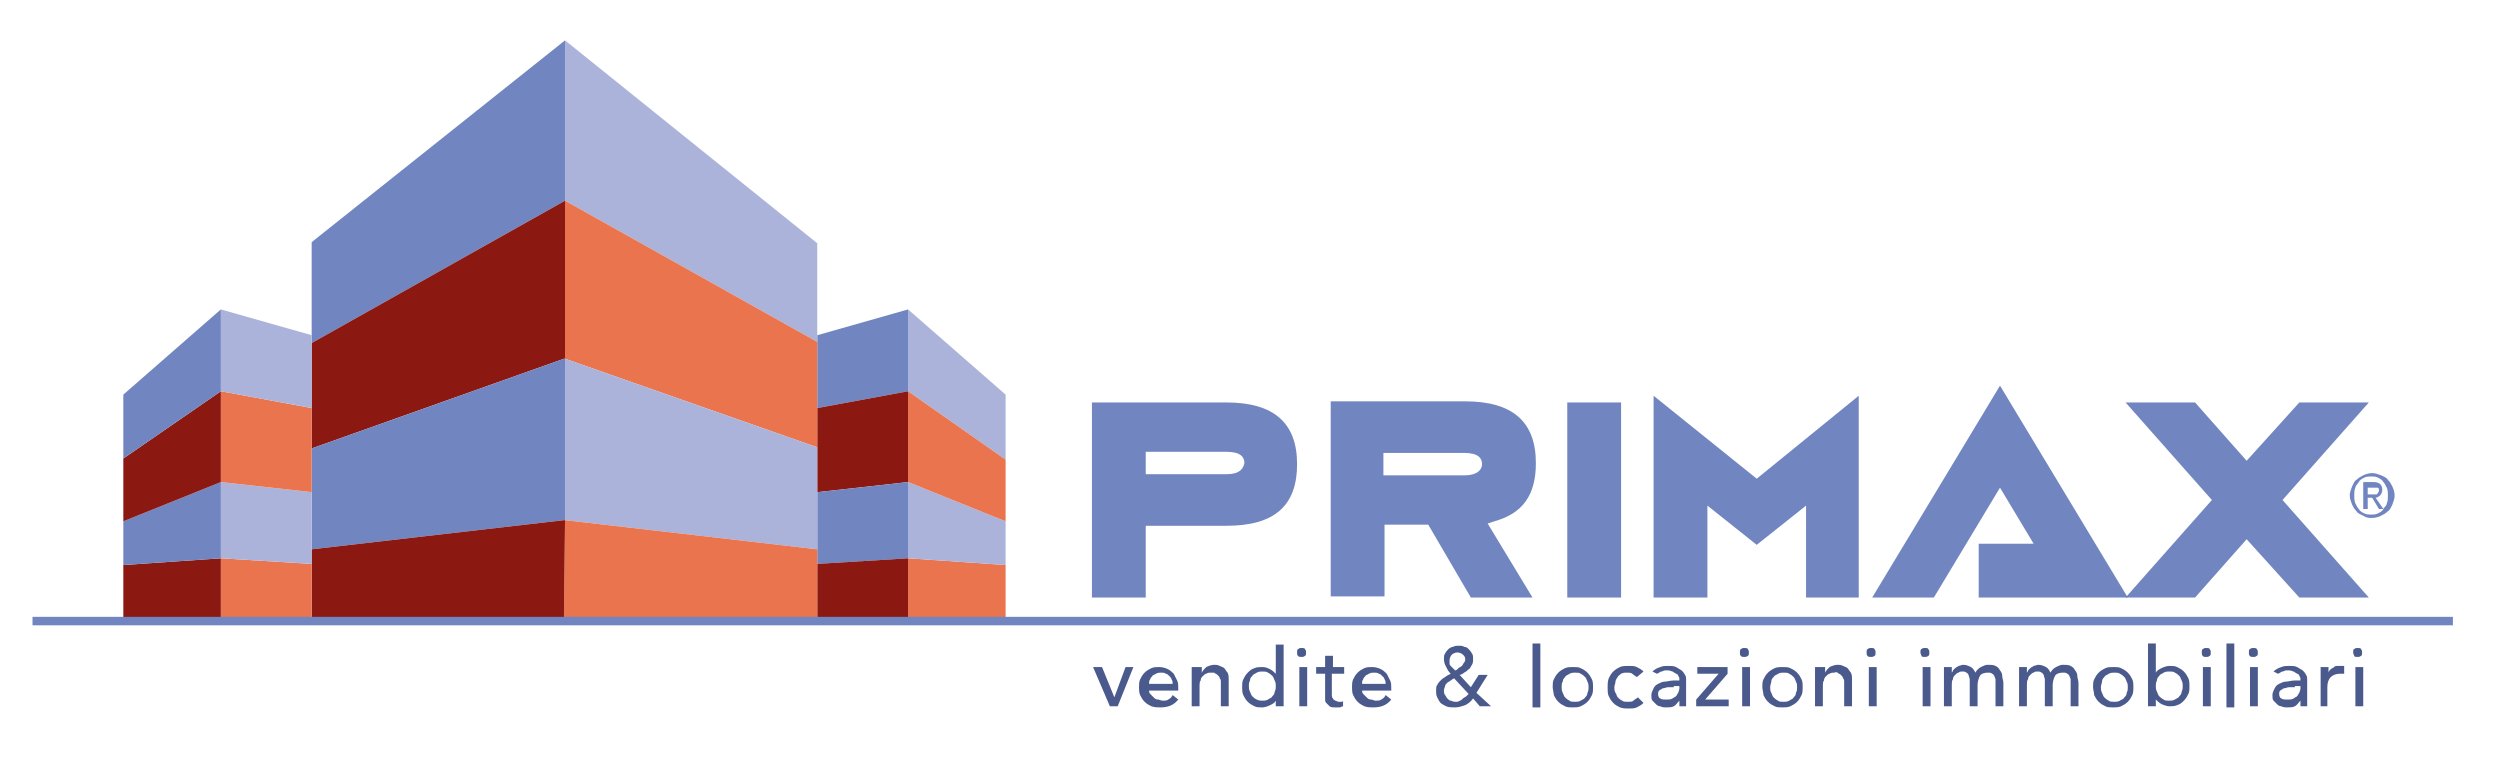<?xml version="1.0" encoding="utf-8"?>
<!-- Generator: Adobe Illustrator 29.8.1, SVG Export Plug-In . SVG Version: 9.03 Build 0)  -->
<svg version="1.0" id="Livello_1" xmlns="http://www.w3.org/2000/svg" xmlns:xlink="http://www.w3.org/1999/xlink" x="0px" y="0px"
	 viewBox="0 0 223 67.5" style="enable-background:new 0 0 223 67.5;" xml:space="preserve">
<style type="text/css">
	.st0{fill:#EA744D;}
	.st1{fill:#ABB3DB;}
	.st2{fill:#7185C1;}
	.st3{fill:#8B1811;}
	.st4{clip-path:url(#SVGID_00000118397322288536719190000000510183256073887898_);fill:#7185C1;}
	.st5{fill:none;stroke:#7185C1;stroke-width:0.755;stroke-miterlimit:10;}
	.st6{clip-path:url(#SVGID_00000049185995339379692380000016189746481528129983_);fill:#7185C1;}
	.st7{clip-path:url(#SVGID_00000049185995339379692380000016189746481528129983_);fill:#4B5A8C;}
</style>
<polygon class="st0" points="81,55.4 89.7,55.4 89.7,50.4 81,49.8 "/>
<polygon class="st1" points="89.7,41 81,34.9 81,27.6 89.7,35.2 "/>
<polygon class="st1" points="89.7,50.4 89.7,50.4 81,49.8 81,43 89.7,46.5 "/>
<polygon class="st0" points="89.7,41 89.7,46.5 81,43 81,34.9 "/>
<polygon class="st2" points="81,27.6 81,34.9 72.9,36.4 72.9,30.5 72.9,29.9 72.9,29.9 "/>
<polygon class="st3" points="81,34.9 81,43 72.9,43.9 72.9,39.9 72.9,36.4 "/>
<polygon class="st2" points="81,43 81,49.8 72.9,50.3 72.9,49 72.9,43.9 "/>
<polygon class="st3" points="72.9,50.3 72.9,55.4 81,55.4 81,49.8 "/>
<polygon class="st1" points="72.9,30.5 50.4,17.9 50.4,17.9 50.4,3.6 72.9,21.7 72.9,29.9 "/>
<polygon class="st0" points="72.9,36.4 72.9,39.9 50.4,32 50.4,17.9 72.9,30.5 "/>
<polygon class="st1" points="72.9,49 50.4,46.4 50.4,32 72.9,39.9 72.9,43.9 "/>
<polygon class="st0" points="50.3,55.4 72.9,55.4 72.9,50.3 72.9,49 50.4,46.4 "/>
<polygon class="st2" points="50.4,17.9 50.4,17.9 27.8,30.6 27.8,29.9 27.8,21.6 50.4,3.6 "/>
<polygon class="st3" points="50.4,17.9 50.4,32 50.3,32 27.8,40 27.8,36.4 27.8,30.6 "/>
<polygon class="st2" points="50.4,32 50.4,46.4 50.3,46.4 27.8,49 27.8,43.9 27.8,40 50.3,32 "/>
<polygon class="st3" points="27.8,49 27.8,50.3 27.8,55.4 50.3,55.4 50.4,46.4 50.3,46.4 "/>
<polygon class="st0" points="19.7,55.4 27.8,55.4 27.8,50.3 19.7,49.8 "/>
<polygon class="st1" points="27.8,50.3 19.7,49.8 19.7,43 27.8,43.9 27.8,49 "/>
<polygon class="st0" points="27.8,40 27.8,43.9 19.7,43 19.7,34.9 27.8,36.4 "/>
<polygon class="st1" points="27.8,36.4 27.8,36.4 19.7,34.9 19.7,27.6 27.8,29.9 27.8,30.6 "/>
<g>
	<defs>
		<rect id="SVGID_1_" x="7.3" y="-5.1" width="85.8" height="60.5"/>
	</defs>
	<clipPath id="SVGID_00000080181183424433391040000007717311240342482830_">
		<use xlink:href="#SVGID_1_"  style="overflow:visible;"/>
	</clipPath>
	<polygon style="clip-path:url(#SVGID_00000080181183424433391040000007717311240342482830_);fill:#7185C1;" points="19.7,57 
		19.7,64.3 19.7,64.3 11,61.8 11,55.8 	"/>
</g>
<polygon class="st3" points="11,50.4 11,55.4 19.7,55.4 19.7,49.8 "/>
<polygon class="st2" points="19.7,43 19.7,49.8 11,50.4 11,46.5 "/>
<polygon class="st3" points="19.7,34.9 19.7,43 11,46.5 11,40.9 "/>
<polygon class="st2" points="19.7,27.6 19.7,34.9 11,40.9 11,35.2 "/>
<line class="st5" x1="2.9" y1="55.4" x2="218.8" y2="55.4"/>
<g>
	<defs>
		<rect id="SVGID_00000006691855874335500190000015282113503702280080_" x="-5.7" y="-6" width="232.3" height="85.1"/>
	</defs>
	<clipPath id="SVGID_00000067959257505073356470000007272099425747322264_">
		<use xlink:href="#SVGID_00000006691855874335500190000015282113503702280080_"  style="overflow:visible;"/>
	</clipPath>
	<path style="clip-path:url(#SVGID_00000067959257505073356470000007272099425747322264_);fill:#7185C1;" d="M209.6,44.2
		c0-0.3,0.1-0.5,0.2-0.8c0.1-0.2,0.2-0.5,0.4-0.6c0.2-0.2,0.4-0.3,0.6-0.4c0.2-0.1,0.5-0.2,0.8-0.2c0.3,0,0.5,0.1,0.8,0.2
		c0.2,0.1,0.5,0.2,0.6,0.4c0.2,0.2,0.3,0.4,0.4,0.6c0.1,0.2,0.2,0.5,0.2,0.8c0,0.3-0.1,0.5-0.2,0.8c-0.1,0.2-0.2,0.5-0.4,0.6
		c-0.2,0.2-0.4,0.3-0.6,0.4c-0.2,0.1-0.5,0.2-0.8,0.2c-0.3,0-0.5,0-0.8-0.2c-0.2-0.1-0.5-0.2-0.6-0.4c-0.2-0.2-0.3-0.4-0.4-0.6
		C209.7,44.7,209.6,44.5,209.6,44.2 M210,44.2c0,0.2,0,0.5,0.1,0.7c0.1,0.2,0.2,0.4,0.3,0.5c0.1,0.2,0.3,0.3,0.5,0.4
		c0.2,0.1,0.4,0.1,0.6,0.1c0.2,0,0.4,0,0.6-0.1c0.2-0.1,0.4-0.2,0.5-0.4c0.1-0.2,0.3-0.3,0.3-0.5c0.1-0.2,0.1-0.4,0.1-0.7
		c0-0.2,0-0.5-0.1-0.7c-0.1-0.2-0.2-0.4-0.3-0.5c-0.1-0.2-0.3-0.3-0.5-0.4c-0.2-0.1-0.4-0.1-0.6-0.1c-0.2,0-0.4,0-0.6,0.1
		c-0.2,0.1-0.4,0.2-0.5,0.4c-0.1,0.2-0.3,0.3-0.3,0.5C210,43.7,210,43.9,210,44.2 M210.8,43h0.9c0.5,0,0.8,0.2,0.8,0.7
		c0,0.2-0.1,0.4-0.2,0.5c-0.1,0.1-0.3,0.2-0.4,0.2l0.7,1h-0.4l-0.6-1h-0.4v1h-0.4V43z M211.2,44.1h0.4c0.1,0,0.2,0,0.2,0
		c0.1,0,0.1,0,0.2,0l0.1-0.1c0-0.1,0.1-0.1,0.1-0.2c0-0.1,0-0.1,0-0.2l-0.1-0.1l-0.2,0l-0.2,0h-0.5V44.1z"/>
	<path style="clip-path:url(#SVGID_00000067959257505073356470000007272099425747322264_);fill:#7185C1;" d="M109.4,35.9h-12v17.4
		h4.8v-6.4h7.2c4.3,0,6.3-1.8,6.3-5.5C115.7,37.7,113.6,35.9,109.4,35.9 M109.4,42.3h-7.2v-2h7.2c1.3,0,1.6,0.5,1.6,1
		C110.9,41.8,110.6,42.3,109.4,42.3"/>
	<path style="clip-path:url(#SVGID_00000067959257505073356470000007272099425747322264_);fill:#7185C1;" d="M131.2,53.3h5.5l-4-6.6
		l0.6-0.2c2.5-0.7,3.7-2.3,3.7-5.2c0-3.7-2.1-5.5-6.3-5.5h-12v17.4h4.8v-6.4h3.9L131.2,53.3z M123.4,40.4h7.2c1.3,0,1.6,0.5,1.6,1
		c0,0.4-0.3,1-1.6,1h-7.2V40.4z"/>
	
		<rect x="139.8" y="35.9" style="clip-path:url(#SVGID_00000067959257505073356470000007272099425747322264_);fill:#7185C1;" width="4.8" height="17.4"/>
	<polygon style="clip-path:url(#SVGID_00000067959257505073356470000007272099425747322264_);fill:#7185C1;" points="161.1,45.1 
		161.1,53.3 165.8,53.3 165.8,35.3 156.7,42.7 147.5,35.3 147.5,53.3 152.3,53.3 152.3,45.1 156.7,48.6 	"/>
	<polygon style="clip-path:url(#SVGID_00000067959257505073356470000007272099425747322264_);fill:#7185C1;" points="178.4,34.4 
		167,53.3 172.5,53.3 178.4,43.5 181.4,48.5 176.5,48.5 176.5,53.3 186,53.3 189.8,53.3 	"/>
	<polygon style="clip-path:url(#SVGID_00000067959257505073356470000007272099425747322264_);fill:#7185C1;" points="211.3,35.9 
		205.1,35.9 200.4,41.1 195.8,35.9 189.6,35.9 197.3,44.6 189.6,53.3 195.8,53.3 200.4,48.1 205.1,53.3 211.3,53.3 203.6,44.6 	"/>
	<polygon style="clip-path:url(#SVGID_00000067959257505073356470000007272099425747322264_);fill:#4B5A8C;" points="97.5,59.5 
		98.3,59.5 99.4,62.2 100.4,59.5 101.1,59.5 99.7,63 99,63 	"/>
	<path style="clip-path:url(#SVGID_00000067959257505073356470000007272099425747322264_);fill:#4B5A8C;" d="M102.5,61.5
		c0,0.2,0,0.3,0.1,0.4c0.1,0.1,0.2,0.2,0.3,0.3c0.1,0.1,0.2,0.2,0.4,0.2c0.1,0,0.3,0.1,0.4,0.1c0.2,0,0.4,0,0.5-0.1
		c0.2-0.1,0.3-0.2,0.4-0.4l0.5,0.4c-0.4,0.5-0.9,0.7-1.6,0.7c-0.3,0-0.5,0-0.8-0.1c-0.2-0.1-0.4-0.2-0.6-0.4
		c-0.2-0.2-0.3-0.4-0.4-0.6c-0.1-0.2-0.1-0.5-0.1-0.7s0-0.5,0.1-0.7c0.1-0.2,0.2-0.4,0.4-0.6c0.2-0.2,0.4-0.3,0.6-0.4
		c0.2-0.1,0.5-0.1,0.7-0.1c0.3,0,0.6,0.1,0.8,0.2c0.2,0.1,0.4,0.3,0.5,0.4c0.1,0.2,0.2,0.4,0.3,0.6c0.1,0.2,0.1,0.4,0.1,0.7v0.2
		H102.5z M104.6,61c0-0.1,0-0.3-0.1-0.4c0-0.1-0.1-0.2-0.2-0.3s-0.2-0.2-0.3-0.2c-0.1-0.1-0.3-0.1-0.4-0.1c-0.2,0-0.3,0-0.5,0.1
		c-0.1,0.1-0.3,0.1-0.3,0.2c-0.1,0.1-0.2,0.2-0.2,0.3c-0.1,0.1-0.1,0.2-0.1,0.4H104.6z"/>
	<path style="clip-path:url(#SVGID_00000067959257505073356470000007272099425747322264_);fill:#4B5A8C;" d="M106.5,59.5h0.7V60h0
		c0.1-0.2,0.2-0.3,0.4-0.5c0.2-0.1,0.5-0.2,0.7-0.2c0.2,0,0.3,0,0.5,0.1c0.2,0.1,0.3,0.1,0.4,0.2c0.1,0.1,0.2,0.3,0.3,0.4
		c0.1,0.2,0.1,0.4,0.1,0.6V63h-0.7v-2.1c0-0.2,0-0.3-0.1-0.4c0-0.1-0.1-0.2-0.2-0.3c-0.1-0.1-0.2-0.1-0.3-0.2c-0.1,0-0.2,0-0.3,0
		c-0.1,0-0.3,0-0.4,0.1c-0.1,0-0.2,0.1-0.3,0.2c-0.1,0.1-0.2,0.2-0.2,0.4c-0.1,0.1-0.1,0.3-0.1,0.5V63h-0.7V59.5z"/>
	<path style="clip-path:url(#SVGID_00000067959257505073356470000007272099425747322264_);fill:#4B5A8C;" d="M114.5,63h-0.7v-0.5h0
		c-0.1,0.2-0.3,0.3-0.5,0.4c-0.2,0.1-0.5,0.2-0.7,0.2c-0.3,0-0.5,0-0.7-0.1c-0.2-0.1-0.4-0.2-0.6-0.4c-0.2-0.2-0.3-0.4-0.4-0.6
		c-0.1-0.2-0.1-0.5-0.1-0.7c0-0.3,0-0.5,0.1-0.7c0.1-0.2,0.2-0.4,0.4-0.6c0.2-0.2,0.3-0.3,0.6-0.4c0.2-0.1,0.5-0.1,0.7-0.1
		c0.3,0,0.5,0.1,0.7,0.2c0.2,0.1,0.4,0.3,0.5,0.4h0v-2.6h0.7V63z M112.6,62.5c0.2,0,0.3,0,0.5-0.1c0.1-0.1,0.3-0.1,0.4-0.3
		c0.1-0.1,0.2-0.2,0.2-0.4c0.1-0.2,0.1-0.3,0.1-0.5c0-0.2,0-0.3-0.1-0.5c-0.1-0.2-0.1-0.3-0.2-0.4c-0.1-0.1-0.2-0.2-0.4-0.3
		c-0.1-0.1-0.3-0.1-0.5-0.1c-0.2,0-0.3,0-0.5,0.1c-0.1,0.1-0.3,0.1-0.4,0.3c-0.1,0.1-0.2,0.2-0.2,0.4c-0.1,0.2-0.1,0.3-0.1,0.5
		c0,0.2,0,0.3,0.1,0.5c0.1,0.2,0.1,0.3,0.2,0.4c0.1,0.1,0.2,0.2,0.4,0.3C112.3,62.5,112.5,62.5,112.6,62.5"/>
	<path style="clip-path:url(#SVGID_00000067959257505073356470000007272099425747322264_);fill:#4B5A8C;" d="M115.7,58.2
		c0-0.1,0-0.3,0.1-0.3c0.1-0.1,0.2-0.1,0.3-0.1c0.1,0,0.3,0,0.3,0.1c0.1,0.1,0.1,0.2,0.1,0.3s0,0.3-0.1,0.3
		c-0.1,0.1-0.2,0.1-0.3,0.1c-0.1,0-0.3,0-0.3-0.1C115.7,58.5,115.7,58.3,115.7,58.2 M115.9,59.5h0.7V63h-0.7V59.5z"/>
	<path style="clip-path:url(#SVGID_00000067959257505073356470000007272099425747322264_);fill:#4B5A8C;" d="M119.8,60.1h-1v1.6
		c0,0.1,0,0.2,0,0.3c0,0.1,0,0.2,0.1,0.3c0,0.1,0.1,0.1,0.2,0.2c0.1,0,0.2,0.1,0.3,0.1c0.1,0,0.2,0,0.2,0c0.1,0,0.2,0,0.2-0.1V63
		c-0.1,0-0.2,0.1-0.3,0.1c-0.1,0-0.2,0-0.3,0c-0.3,0-0.5,0-0.6-0.1c-0.1-0.1-0.2-0.2-0.3-0.3c-0.1-0.1-0.1-0.2-0.1-0.4
		c0-0.1,0-0.3,0-0.4v-1.8h-0.8v-0.6h0.8v-1h0.7v1h1V60.1z"/>
	<path style="clip-path:url(#SVGID_00000067959257505073356470000007272099425747322264_);fill:#4B5A8C;" d="M121.5,61.5
		c0,0.2,0,0.3,0.1,0.4c0.1,0.1,0.2,0.2,0.3,0.3c0.1,0.1,0.2,0.2,0.4,0.2c0.1,0,0.3,0.1,0.4,0.1c0.2,0,0.4,0,0.5-0.1
		c0.2-0.1,0.3-0.2,0.4-0.4l0.5,0.4c-0.4,0.5-0.9,0.7-1.6,0.7c-0.3,0-0.5,0-0.8-0.1c-0.2-0.1-0.4-0.2-0.6-0.4
		c-0.2-0.2-0.3-0.4-0.4-0.6c-0.1-0.2-0.1-0.5-0.1-0.7s0-0.5,0.1-0.7c0.1-0.2,0.2-0.4,0.4-0.6c0.2-0.2,0.4-0.3,0.6-0.4
		c0.2-0.1,0.5-0.1,0.7-0.1c0.3,0,0.6,0.1,0.8,0.2c0.2,0.1,0.4,0.3,0.5,0.4c0.1,0.2,0.2,0.4,0.3,0.6c0.1,0.2,0.1,0.4,0.1,0.7v0.2
		H121.5z M123.6,61c0-0.1,0-0.3-0.1-0.4c0-0.1-0.1-0.2-0.2-0.3c-0.1-0.1-0.2-0.2-0.3-0.2c-0.1-0.1-0.3-0.1-0.4-0.1
		c-0.2,0-0.3,0-0.5,0.1c-0.1,0.1-0.3,0.1-0.3,0.2c-0.1,0.1-0.2,0.2-0.2,0.3c-0.1,0.1-0.1,0.2-0.1,0.4H123.6z"/>
	<path style="clip-path:url(#SVGID_00000067959257505073356470000007272099425747322264_);fill:#4B5A8C;" d="M133,63h-1l-0.6-0.7
		c-0.2,0.3-0.5,0.5-0.7,0.6c-0.3,0.1-0.6,0.2-0.9,0.2c-0.3,0-0.6,0-0.8-0.1c-0.2-0.1-0.4-0.2-0.5-0.3c-0.1-0.1-0.2-0.3-0.3-0.5
		c-0.1-0.2-0.1-0.4-0.1-0.6c0-0.2,0-0.4,0.1-0.5c0.1-0.2,0.2-0.3,0.3-0.4c0.1-0.1,0.2-0.2,0.4-0.3c0.1-0.1,0.3-0.2,0.5-0.3
		c-0.2-0.2-0.3-0.4-0.4-0.6c-0.1-0.2-0.2-0.4-0.2-0.7c0-0.2,0-0.4,0.1-0.5c0.1-0.2,0.2-0.3,0.3-0.4c0.1-0.1,0.3-0.2,0.4-0.2
		c0.2-0.1,0.3-0.1,0.5-0.1c0.2,0,0.4,0,0.5,0.1c0.2,0,0.3,0.1,0.4,0.2c0.1,0.1,0.2,0.2,0.3,0.4c0.1,0.1,0.1,0.3,0.1,0.5
		c0,0.2,0,0.3-0.1,0.5c-0.1,0.1-0.1,0.3-0.3,0.4c-0.1,0.1-0.2,0.2-0.4,0.3c-0.1,0.1-0.3,0.2-0.4,0.2l1,1.1l0.7-1.1h0.8l-1,1.6
		L133,63z M129.7,60.5c-0.1,0.1-0.2,0.1-0.3,0.2c-0.1,0.1-0.2,0.1-0.3,0.2c-0.1,0.1-0.2,0.2-0.2,0.3s-0.1,0.2-0.1,0.4
		c0,0.1,0,0.3,0.1,0.4c0.1,0.1,0.1,0.2,0.2,0.3c0.1,0.1,0.2,0.2,0.3,0.2c0.1,0,0.2,0.1,0.4,0.1s0.3,0,0.4-0.1c0.1,0,0.2-0.1,0.3-0.2
		c0.1-0.1,0.2-0.1,0.3-0.2c0.1-0.1,0.2-0.2,0.2-0.2L129.7,60.5z M130.7,58.8c0-0.2-0.1-0.3-0.2-0.4c-0.1-0.1-0.3-0.2-0.5-0.2
		s-0.4,0.1-0.5,0.2c-0.1,0.1-0.2,0.3-0.2,0.5c0,0.1,0,0.2,0,0.3c0,0.1,0.1,0.2,0.1,0.2c0.1,0.1,0.1,0.1,0.2,0.2l0.2,0.2
		c0.1,0,0.2-0.1,0.3-0.2c0.1-0.1,0.2-0.1,0.3-0.2c0.1-0.1,0.1-0.2,0.2-0.3C130.6,59.1,130.7,59,130.7,58.8"/>
	
		<rect x="136.7" y="57.4" style="clip-path:url(#SVGID_00000067959257505073356470000007272099425747322264_);fill:#4B5A8C;" width="0.7" height="5.7"/>
	<path style="clip-path:url(#SVGID_00000067959257505073356470000007272099425747322264_);fill:#4B5A8C;" d="M138.5,61.3
		c0-0.3,0-0.5,0.1-0.7c0.1-0.2,0.2-0.4,0.4-0.6c0.2-0.2,0.4-0.3,0.6-0.4c0.2-0.1,0.5-0.1,0.7-0.1c0.3,0,0.5,0,0.7,0.1
		c0.2,0.1,0.4,0.2,0.6,0.4c0.2,0.2,0.3,0.4,0.4,0.6c0.1,0.2,0.1,0.5,0.1,0.7s0,0.5-0.1,0.7c-0.1,0.2-0.2,0.4-0.4,0.6
		c-0.2,0.2-0.4,0.3-0.6,0.4c-0.2,0.1-0.5,0.1-0.7,0.1c-0.3,0-0.5,0-0.7-0.1c-0.2-0.1-0.4-0.2-0.6-0.4c-0.2-0.2-0.3-0.4-0.4-0.6
		C138.6,61.8,138.5,61.5,138.5,61.3 M139.3,61.3c0,0.2,0,0.3,0.1,0.5c0.1,0.2,0.1,0.3,0.2,0.4c0.1,0.1,0.2,0.2,0.4,0.3
		c0.1,0.1,0.3,0.1,0.5,0.1c0.2,0,0.3,0,0.5-0.1c0.1-0.1,0.3-0.1,0.4-0.3c0.1-0.1,0.2-0.2,0.2-0.4c0.1-0.2,0.1-0.3,0.1-0.5
		c0-0.2,0-0.3-0.1-0.5c-0.1-0.2-0.1-0.3-0.2-0.4c-0.1-0.1-0.2-0.2-0.4-0.3c-0.1-0.1-0.3-0.1-0.5-0.1c-0.2,0-0.3,0-0.5,0.1
		c-0.1,0.1-0.3,0.1-0.4,0.3c-0.1,0.1-0.2,0.2-0.2,0.4C139.3,60.9,139.3,61.1,139.3,61.3"/>
	<path style="clip-path:url(#SVGID_00000067959257505073356470000007272099425747322264_);fill:#4B5A8C;" d="M146,60.4
		c-0.1-0.1-0.3-0.2-0.4-0.3c-0.1-0.1-0.3-0.1-0.5-0.1c-0.2,0-0.3,0-0.5,0.1c-0.1,0.1-0.3,0.2-0.3,0.3c-0.1,0.1-0.2,0.3-0.2,0.4
		c0,0.2-0.1,0.3-0.1,0.5s0,0.3,0.1,0.5c0.1,0.1,0.1,0.3,0.2,0.4c0.1,0.1,0.2,0.2,0.4,0.3c0.1,0.1,0.3,0.1,0.5,0.1
		c0.2,0,0.4,0,0.5-0.1c0.1-0.1,0.3-0.2,0.4-0.3l0.5,0.5c-0.2,0.2-0.4,0.3-0.6,0.4c-0.2,0.1-0.5,0.1-0.7,0.1c-0.3,0-0.5,0-0.8-0.1
		c-0.2-0.1-0.4-0.2-0.6-0.4c-0.2-0.2-0.3-0.4-0.4-0.6c-0.1-0.2-0.1-0.5-0.1-0.8s0-0.5,0.1-0.8c0.1-0.2,0.2-0.4,0.4-0.6
		c0.2-0.2,0.4-0.3,0.6-0.4c0.2-0.1,0.5-0.1,0.8-0.1c0.3,0,0.5,0,0.7,0.1c0.2,0.1,0.4,0.2,0.6,0.4L146,60.4z"/>
	<path style="clip-path:url(#SVGID_00000067959257505073356470000007272099425747322264_);fill:#4B5A8C;" d="M147.4,59.9
		c0.2-0.2,0.4-0.3,0.7-0.4c0.2-0.1,0.5-0.1,0.7-0.1c0.3,0,0.5,0,0.7,0.1c0.2,0.1,0.3,0.2,0.5,0.3c0.1,0.1,0.2,0.2,0.3,0.4
		c0.1,0.1,0.1,0.3,0.1,0.4v1.8c0,0.1,0,0.2,0,0.3c0,0.1,0,0.2,0,0.3h-0.6c0-0.2,0-0.4,0-0.5h0c-0.2,0.2-0.3,0.4-0.5,0.5
		c-0.2,0.1-0.4,0.1-0.7,0.1c-0.2,0-0.3,0-0.5-0.1c-0.2,0-0.3-0.1-0.4-0.2c-0.1-0.1-0.2-0.2-0.3-0.3c-0.1-0.1-0.1-0.3-0.1-0.5
		c0-0.2,0.1-0.4,0.2-0.6c0.1-0.2,0.2-0.3,0.4-0.4c0.2-0.1,0.4-0.2,0.6-0.2c0.2,0,0.5-0.1,0.8-0.1h0.5v-0.1c0-0.1,0-0.2-0.1-0.3
		c0-0.1-0.1-0.2-0.2-0.2c-0.1-0.1-0.2-0.1-0.3-0.2c-0.1,0-0.2-0.1-0.4-0.1c-0.1,0-0.2,0-0.3,0c-0.1,0-0.2,0.1-0.3,0.1
		c-0.1,0-0.2,0.1-0.2,0.1l-0.2,0.1L147.4,59.9z M149.3,61.3c-0.2,0-0.3,0-0.5,0c-0.2,0-0.3,0.1-0.5,0.1c-0.1,0.1-0.2,0.1-0.3,0.2
		c-0.1,0.1-0.1,0.2-0.1,0.3c0,0.2,0.1,0.4,0.2,0.4c0.1,0.1,0.3,0.1,0.6,0.1c0.2,0,0.3,0,0.5-0.1c0.1-0.1,0.2-0.1,0.3-0.2
		c0.1-0.1,0.1-0.2,0.2-0.3c0-0.1,0.1-0.2,0.1-0.4v-0.2H149.3z"/>
	<polygon style="clip-path:url(#SVGID_00000067959257505073356470000007272099425747322264_);fill:#4B5A8C;" points="151.3,62.4 
		153.3,60.1 151.4,60.1 151.4,59.5 154.1,59.5 154.1,60.1 152.1,62.4 154.2,62.4 154.2,63 151.3,63 	"/>
	<path style="clip-path:url(#SVGID_00000067959257505073356470000007272099425747322264_);fill:#4B5A8C;" d="M155.2,58.2
		c0-0.1,0-0.3,0.1-0.3c0.1-0.1,0.2-0.1,0.3-0.1c0.1,0,0.3,0,0.3,0.1c0.1,0.1,0.1,0.2,0.1,0.3s0,0.3-0.1,0.3
		c-0.1,0.1-0.2,0.1-0.3,0.1c-0.1,0-0.3,0-0.3-0.1C155.2,58.5,155.2,58.3,155.2,58.2 M155.4,59.5h0.7V63h-0.7V59.5z"/>
	<path style="clip-path:url(#SVGID_00000067959257505073356470000007272099425747322264_);fill:#4B5A8C;" d="M157.2,61.3
		c0-0.3,0-0.5,0.1-0.7c0.1-0.2,0.2-0.4,0.4-0.6c0.2-0.2,0.4-0.3,0.6-0.4c0.2-0.1,0.5-0.1,0.7-0.1c0.3,0,0.5,0,0.7,0.1
		c0.2,0.1,0.4,0.2,0.6,0.4c0.2,0.2,0.3,0.4,0.4,0.6c0.1,0.2,0.1,0.5,0.1,0.7s0,0.5-0.1,0.7c-0.1,0.2-0.2,0.4-0.4,0.6
		c-0.2,0.2-0.4,0.3-0.6,0.4c-0.2,0.1-0.5,0.1-0.7,0.1c-0.3,0-0.5,0-0.7-0.1c-0.2-0.1-0.4-0.2-0.6-0.4c-0.2-0.2-0.3-0.4-0.4-0.6
		C157.3,61.8,157.2,61.5,157.2,61.3 M157.9,61.3c0,0.2,0,0.3,0.1,0.5c0.1,0.2,0.1,0.3,0.2,0.4c0.1,0.1,0.2,0.2,0.4,0.3
		c0.1,0.1,0.3,0.1,0.5,0.1c0.2,0,0.3,0,0.5-0.1c0.1-0.1,0.3-0.1,0.4-0.3c0.1-0.1,0.2-0.2,0.2-0.4c0.1-0.2,0.1-0.3,0.1-0.5
		c0-0.2,0-0.3-0.1-0.5c-0.1-0.2-0.1-0.3-0.2-0.4c-0.1-0.1-0.2-0.2-0.4-0.3c-0.1-0.1-0.3-0.1-0.5-0.1c-0.2,0-0.3,0-0.5,0.1
		c-0.1,0.1-0.3,0.1-0.4,0.3c-0.1,0.1-0.2,0.2-0.2,0.4C158,60.9,157.9,61.1,157.9,61.3"/>
	<path style="clip-path:url(#SVGID_00000067959257505073356470000007272099425747322264_);fill:#4B5A8C;" d="M162.1,59.5h0.7V60h0
		c0.1-0.2,0.2-0.3,0.4-0.5c0.2-0.1,0.5-0.2,0.7-0.2c0.2,0,0.3,0,0.5,0.1c0.2,0.1,0.3,0.1,0.4,0.2c0.1,0.1,0.2,0.3,0.3,0.4
		c0.1,0.2,0.1,0.4,0.1,0.6V63h-0.7v-2.1c0-0.2,0-0.3-0.1-0.4c0-0.1-0.1-0.2-0.2-0.3c-0.1-0.1-0.2-0.1-0.3-0.2s-0.2,0-0.3,0
		c-0.1,0-0.3,0-0.4,0.1c-0.1,0-0.2,0.1-0.3,0.2c-0.1,0.1-0.2,0.2-0.2,0.4c-0.1,0.1-0.1,0.3-0.1,0.5V63h-0.7V59.5z"/>
	<path style="clip-path:url(#SVGID_00000067959257505073356470000007272099425747322264_);fill:#4B5A8C;" d="M166.5,58.2
		c0-0.1,0-0.3,0.1-0.3c0.1-0.1,0.2-0.1,0.3-0.1c0.1,0,0.3,0,0.3,0.1c0.1,0.1,0.1,0.2,0.1,0.3s0,0.3-0.1,0.3
		c-0.1,0.1-0.2,0.1-0.3,0.1c-0.1,0-0.3,0-0.3-0.1C166.5,58.5,166.5,58.3,166.5,58.2 M166.7,59.5h0.7V63h-0.7V59.5z"/>
	<path style="clip-path:url(#SVGID_00000067959257505073356470000007272099425747322264_);fill:#4B5A8C;" d="M171.3,58.2
		c0-0.1,0-0.3,0.1-0.3c0.1-0.1,0.2-0.1,0.3-0.1c0.1,0,0.3,0,0.3,0.1c0.1,0.1,0.1,0.2,0.1,0.3s0,0.3-0.1,0.3
		c-0.1,0.1-0.2,0.1-0.3,0.1c-0.1,0-0.3,0-0.3-0.1C171.4,58.5,171.3,58.3,171.3,58.2 M171.5,59.5h0.7V63h-0.7V59.5z"/>
	<path style="clip-path:url(#SVGID_00000067959257505073356470000007272099425747322264_);fill:#4B5A8C;" d="M173.5,59.5h0.6V60h0
		c0,0,0.1-0.1,0.1-0.2c0.1-0.1,0.1-0.1,0.2-0.2c0.1-0.1,0.2-0.1,0.3-0.2c0.1,0,0.3-0.1,0.4-0.1c0.3,0,0.5,0.1,0.7,0.2
		c0.2,0.1,0.3,0.3,0.4,0.5c0.1-0.2,0.3-0.4,0.5-0.5c0.2-0.1,0.4-0.2,0.6-0.2c0.3,0,0.5,0,0.7,0.1c0.2,0.1,0.3,0.2,0.4,0.4
		c0.1,0.1,0.2,0.3,0.2,0.5c0,0.2,0.1,0.4,0.1,0.6V63h-0.7v-2c0-0.1,0-0.3,0-0.4c0-0.1-0.1-0.2-0.1-0.3c-0.1-0.1-0.1-0.2-0.2-0.2
		c-0.1-0.1-0.2-0.1-0.4-0.1c-0.3,0-0.6,0.1-0.7,0.3c-0.1,0.2-0.2,0.5-0.2,0.8V63h-0.7v-1.9c0-0.2,0-0.3,0-0.5c0-0.1-0.1-0.3-0.1-0.4
		c-0.1-0.1-0.1-0.2-0.2-0.2c-0.1-0.1-0.2-0.1-0.4-0.1c-0.1,0-0.2,0-0.3,0.1c-0.1,0-0.2,0.1-0.3,0.2c-0.1,0.1-0.2,0.2-0.2,0.4
		c-0.1,0.1-0.1,0.3-0.1,0.5V63h-0.7V59.5z"/>
	<path style="clip-path:url(#SVGID_00000067959257505073356470000007272099425747322264_);fill:#4B5A8C;" d="M180.2,59.5h0.6V60h0
		c0,0,0.1-0.1,0.1-0.2c0.1-0.1,0.1-0.1,0.2-0.2c0.1-0.1,0.2-0.1,0.3-0.2c0.1,0,0.3-0.1,0.4-0.1c0.3,0,0.5,0.1,0.7,0.2
		c0.2,0.1,0.3,0.3,0.4,0.5c0.1-0.2,0.3-0.4,0.5-0.5c0.2-0.1,0.4-0.2,0.6-0.2c0.3,0,0.5,0,0.7,0.1c0.2,0.1,0.3,0.2,0.4,0.4
		c0.1,0.1,0.2,0.3,0.2,0.5c0,0.2,0.1,0.4,0.1,0.6V63h-0.7v-2c0-0.1,0-0.3,0-0.4c0-0.1-0.1-0.2-0.1-0.3c-0.1-0.1-0.1-0.2-0.2-0.2
		c-0.1-0.1-0.2-0.1-0.4-0.1c-0.3,0-0.6,0.1-0.7,0.3c-0.1,0.2-0.2,0.5-0.2,0.8V63h-0.7v-1.9c0-0.2,0-0.3,0-0.5c0-0.1-0.1-0.3-0.1-0.4
		c-0.1-0.1-0.1-0.2-0.2-0.2c-0.1-0.1-0.2-0.1-0.4-0.1c-0.1,0-0.2,0-0.3,0.1c-0.1,0-0.2,0.1-0.3,0.2c-0.1,0.1-0.2,0.2-0.2,0.4
		c-0.1,0.1-0.1,0.3-0.1,0.5V63h-0.7V59.5z"/>
	<path style="clip-path:url(#SVGID_00000067959257505073356470000007272099425747322264_);fill:#4B5A8C;" d="M186.7,61.3
		c0-0.3,0-0.5,0.1-0.7c0.1-0.2,0.2-0.4,0.4-0.6c0.2-0.2,0.4-0.3,0.6-0.4c0.2-0.1,0.5-0.1,0.7-0.1c0.3,0,0.5,0,0.7,0.1
		c0.2,0.1,0.4,0.2,0.6,0.4c0.2,0.2,0.3,0.4,0.4,0.6c0.1,0.2,0.1,0.5,0.1,0.7s0,0.5-0.1,0.7c-0.1,0.2-0.2,0.4-0.4,0.6
		c-0.2,0.2-0.4,0.3-0.6,0.4c-0.2,0.1-0.5,0.1-0.7,0.1c-0.3,0-0.5,0-0.7-0.1c-0.2-0.1-0.4-0.2-0.6-0.4c-0.2-0.2-0.3-0.4-0.4-0.6
		C186.8,61.8,186.7,61.5,186.7,61.3 M187.4,61.3c0,0.2,0,0.3,0.1,0.5c0.1,0.2,0.1,0.3,0.2,0.4c0.1,0.1,0.2,0.2,0.4,0.3
		c0.1,0.1,0.3,0.1,0.5,0.1c0.2,0,0.3,0,0.5-0.1c0.1-0.1,0.3-0.1,0.4-0.3c0.1-0.1,0.2-0.2,0.2-0.4c0.1-0.2,0.1-0.3,0.1-0.5
		c0-0.2,0-0.3-0.1-0.5c-0.1-0.2-0.1-0.3-0.2-0.4c-0.1-0.1-0.2-0.2-0.4-0.3c-0.1-0.1-0.3-0.1-0.5-0.1c-0.2,0-0.3,0-0.5,0.1
		c-0.1,0.1-0.3,0.1-0.4,0.3c-0.1,0.1-0.2,0.2-0.2,0.4C187.5,60.9,187.4,61.1,187.4,61.3"/>
	<path style="clip-path:url(#SVGID_00000067959257505073356470000007272099425747322264_);fill:#4B5A8C;" d="M191.6,57.4h0.7V60h0
		c0.1-0.2,0.3-0.3,0.5-0.4c0.2-0.1,0.5-0.2,0.7-0.2c0.3,0,0.5,0,0.7,0.1c0.2,0.1,0.4,0.2,0.6,0.4c0.2,0.2,0.3,0.4,0.4,0.6
		c0.1,0.2,0.1,0.5,0.1,0.7c0,0.3,0,0.5-0.1,0.7c-0.1,0.2-0.2,0.4-0.4,0.6c-0.2,0.2-0.3,0.3-0.6,0.4c-0.2,0.1-0.5,0.1-0.7,0.1
		c-0.2,0-0.5-0.1-0.7-0.2c-0.2-0.1-0.4-0.3-0.5-0.4h0V63h-0.7V57.4z M193.5,62.5c0.2,0,0.3,0,0.5-0.1c0.1-0.1,0.3-0.1,0.4-0.3
		c0.1-0.1,0.2-0.2,0.2-0.4c0.1-0.2,0.1-0.3,0.1-0.5c0-0.2,0-0.3-0.1-0.5c-0.1-0.2-0.1-0.3-0.2-0.4c-0.1-0.1-0.2-0.2-0.4-0.3
		c-0.1-0.1-0.3-0.1-0.5-0.1c-0.2,0-0.3,0-0.5,0.1c-0.1,0.1-0.3,0.1-0.4,0.3c-0.1,0.1-0.2,0.2-0.2,0.4c-0.1,0.2-0.1,0.3-0.1,0.5
		c0,0.2,0,0.3,0.1,0.5c0.1,0.2,0.1,0.3,0.2,0.4c0.1,0.1,0.2,0.2,0.4,0.3C193.1,62.5,193.3,62.5,193.5,62.5"/>
	<path style="clip-path:url(#SVGID_00000067959257505073356470000007272099425747322264_);fill:#4B5A8C;" d="M196.4,58.2
		c0-0.1,0-0.3,0.1-0.3c0.1-0.1,0.2-0.1,0.3-0.1c0.1,0,0.3,0,0.3,0.1c0.1,0.1,0.1,0.2,0.1,0.3s0,0.3-0.1,0.3
		c-0.1,0.1-0.2,0.1-0.3,0.1c-0.1,0-0.3,0-0.3-0.1C196.4,58.5,196.4,58.3,196.4,58.2 M196.5,59.5h0.7V63h-0.7V59.5z"/>
	
		<rect x="198.6" y="57.4" style="clip-path:url(#SVGID_00000067959257505073356470000007272099425747322264_);fill:#4B5A8C;" width="0.7" height="5.7"/>
	<path style="clip-path:url(#SVGID_00000067959257505073356470000007272099425747322264_);fill:#4B5A8C;" d="M200.6,58.2
		c0-0.1,0-0.3,0.1-0.3c0.1-0.1,0.2-0.1,0.3-0.1c0.1,0,0.3,0,0.3,0.1c0.1,0.1,0.1,0.2,0.1,0.3s0,0.3-0.1,0.3
		c-0.1,0.1-0.2,0.1-0.3,0.1c-0.1,0-0.3,0-0.3-0.1C200.6,58.5,200.6,58.3,200.6,58.2 M200.7,59.5h0.7V63h-0.7V59.5z"/>
	<path style="clip-path:url(#SVGID_00000067959257505073356470000007272099425747322264_);fill:#4B5A8C;" d="M202.8,59.9
		c0.2-0.2,0.4-0.3,0.7-0.4c0.2-0.1,0.5-0.1,0.7-0.1c0.3,0,0.5,0,0.7,0.1c0.2,0.1,0.3,0.2,0.5,0.3c0.1,0.1,0.2,0.2,0.3,0.4
		c0.1,0.1,0.1,0.3,0.1,0.4v1.8c0,0.1,0,0.2,0,0.3c0,0.1,0,0.2,0,0.3h-0.6c0-0.2,0-0.4,0-0.5h0c-0.2,0.2-0.3,0.4-0.5,0.5
		c-0.2,0.1-0.4,0.1-0.7,0.1c-0.2,0-0.3,0-0.5-0.1c-0.2,0-0.3-0.1-0.4-0.2c-0.1-0.1-0.2-0.2-0.3-0.3c-0.1-0.1-0.1-0.3-0.1-0.5
		c0-0.2,0.1-0.4,0.2-0.6c0.1-0.2,0.2-0.3,0.4-0.4c0.2-0.1,0.4-0.2,0.6-0.2c0.2,0,0.5-0.1,0.8-0.1h0.5v-0.1c0-0.1,0-0.2-0.1-0.3
		c0-0.1-0.1-0.2-0.2-0.2c-0.1-0.1-0.2-0.1-0.3-0.2c-0.1,0-0.2-0.1-0.4-0.1c-0.1,0-0.2,0-0.3,0c-0.1,0-0.2,0.1-0.3,0.1
		c-0.1,0-0.2,0.1-0.2,0.1l-0.2,0.1L202.8,59.9z M204.7,61.3c-0.2,0-0.3,0-0.5,0c-0.2,0-0.3,0.1-0.5,0.1c-0.1,0.1-0.2,0.1-0.3,0.2
		c-0.1,0.1-0.1,0.2-0.1,0.3c0,0.2,0.1,0.4,0.2,0.4c0.1,0.1,0.3,0.1,0.6,0.1c0.2,0,0.3,0,0.5-0.1c0.1-0.1,0.2-0.1,0.3-0.2
		c0.1-0.1,0.1-0.2,0.2-0.3c0-0.1,0.1-0.2,0.1-0.4v-0.2H204.7z"/>
	<path style="clip-path:url(#SVGID_00000067959257505073356470000007272099425747322264_);fill:#4B5A8C;" d="M207,59.5h0.7V60h0
		c0-0.1,0.1-0.2,0.2-0.3c0.1-0.1,0.2-0.1,0.3-0.2c0.1-0.1,0.2-0.1,0.3-0.1c0.1,0,0.2,0,0.3,0c0.1,0,0.2,0,0.3,0l0,0.7l-0.2,0l-0.2,0
		c-0.3,0-0.6,0.1-0.8,0.3c-0.2,0.2-0.3,0.5-0.3,0.9V63H207V59.5z"/>
	<path style="clip-path:url(#SVGID_00000067959257505073356470000007272099425747322264_);fill:#4B5A8C;" d="M209.9,58.2
		c0-0.1,0-0.3,0.1-0.3c0.1-0.1,0.2-0.1,0.3-0.1c0.1,0,0.3,0,0.3,0.1c0.1,0.1,0.1,0.2,0.1,0.3s0,0.3-0.1,0.3
		c-0.1,0.1-0.2,0.1-0.3,0.1c-0.1,0-0.3,0-0.3-0.1C210,58.5,209.9,58.3,209.9,58.2 M210.1,59.5h0.7V63h-0.7V59.5z"/>
</g>
</svg>

